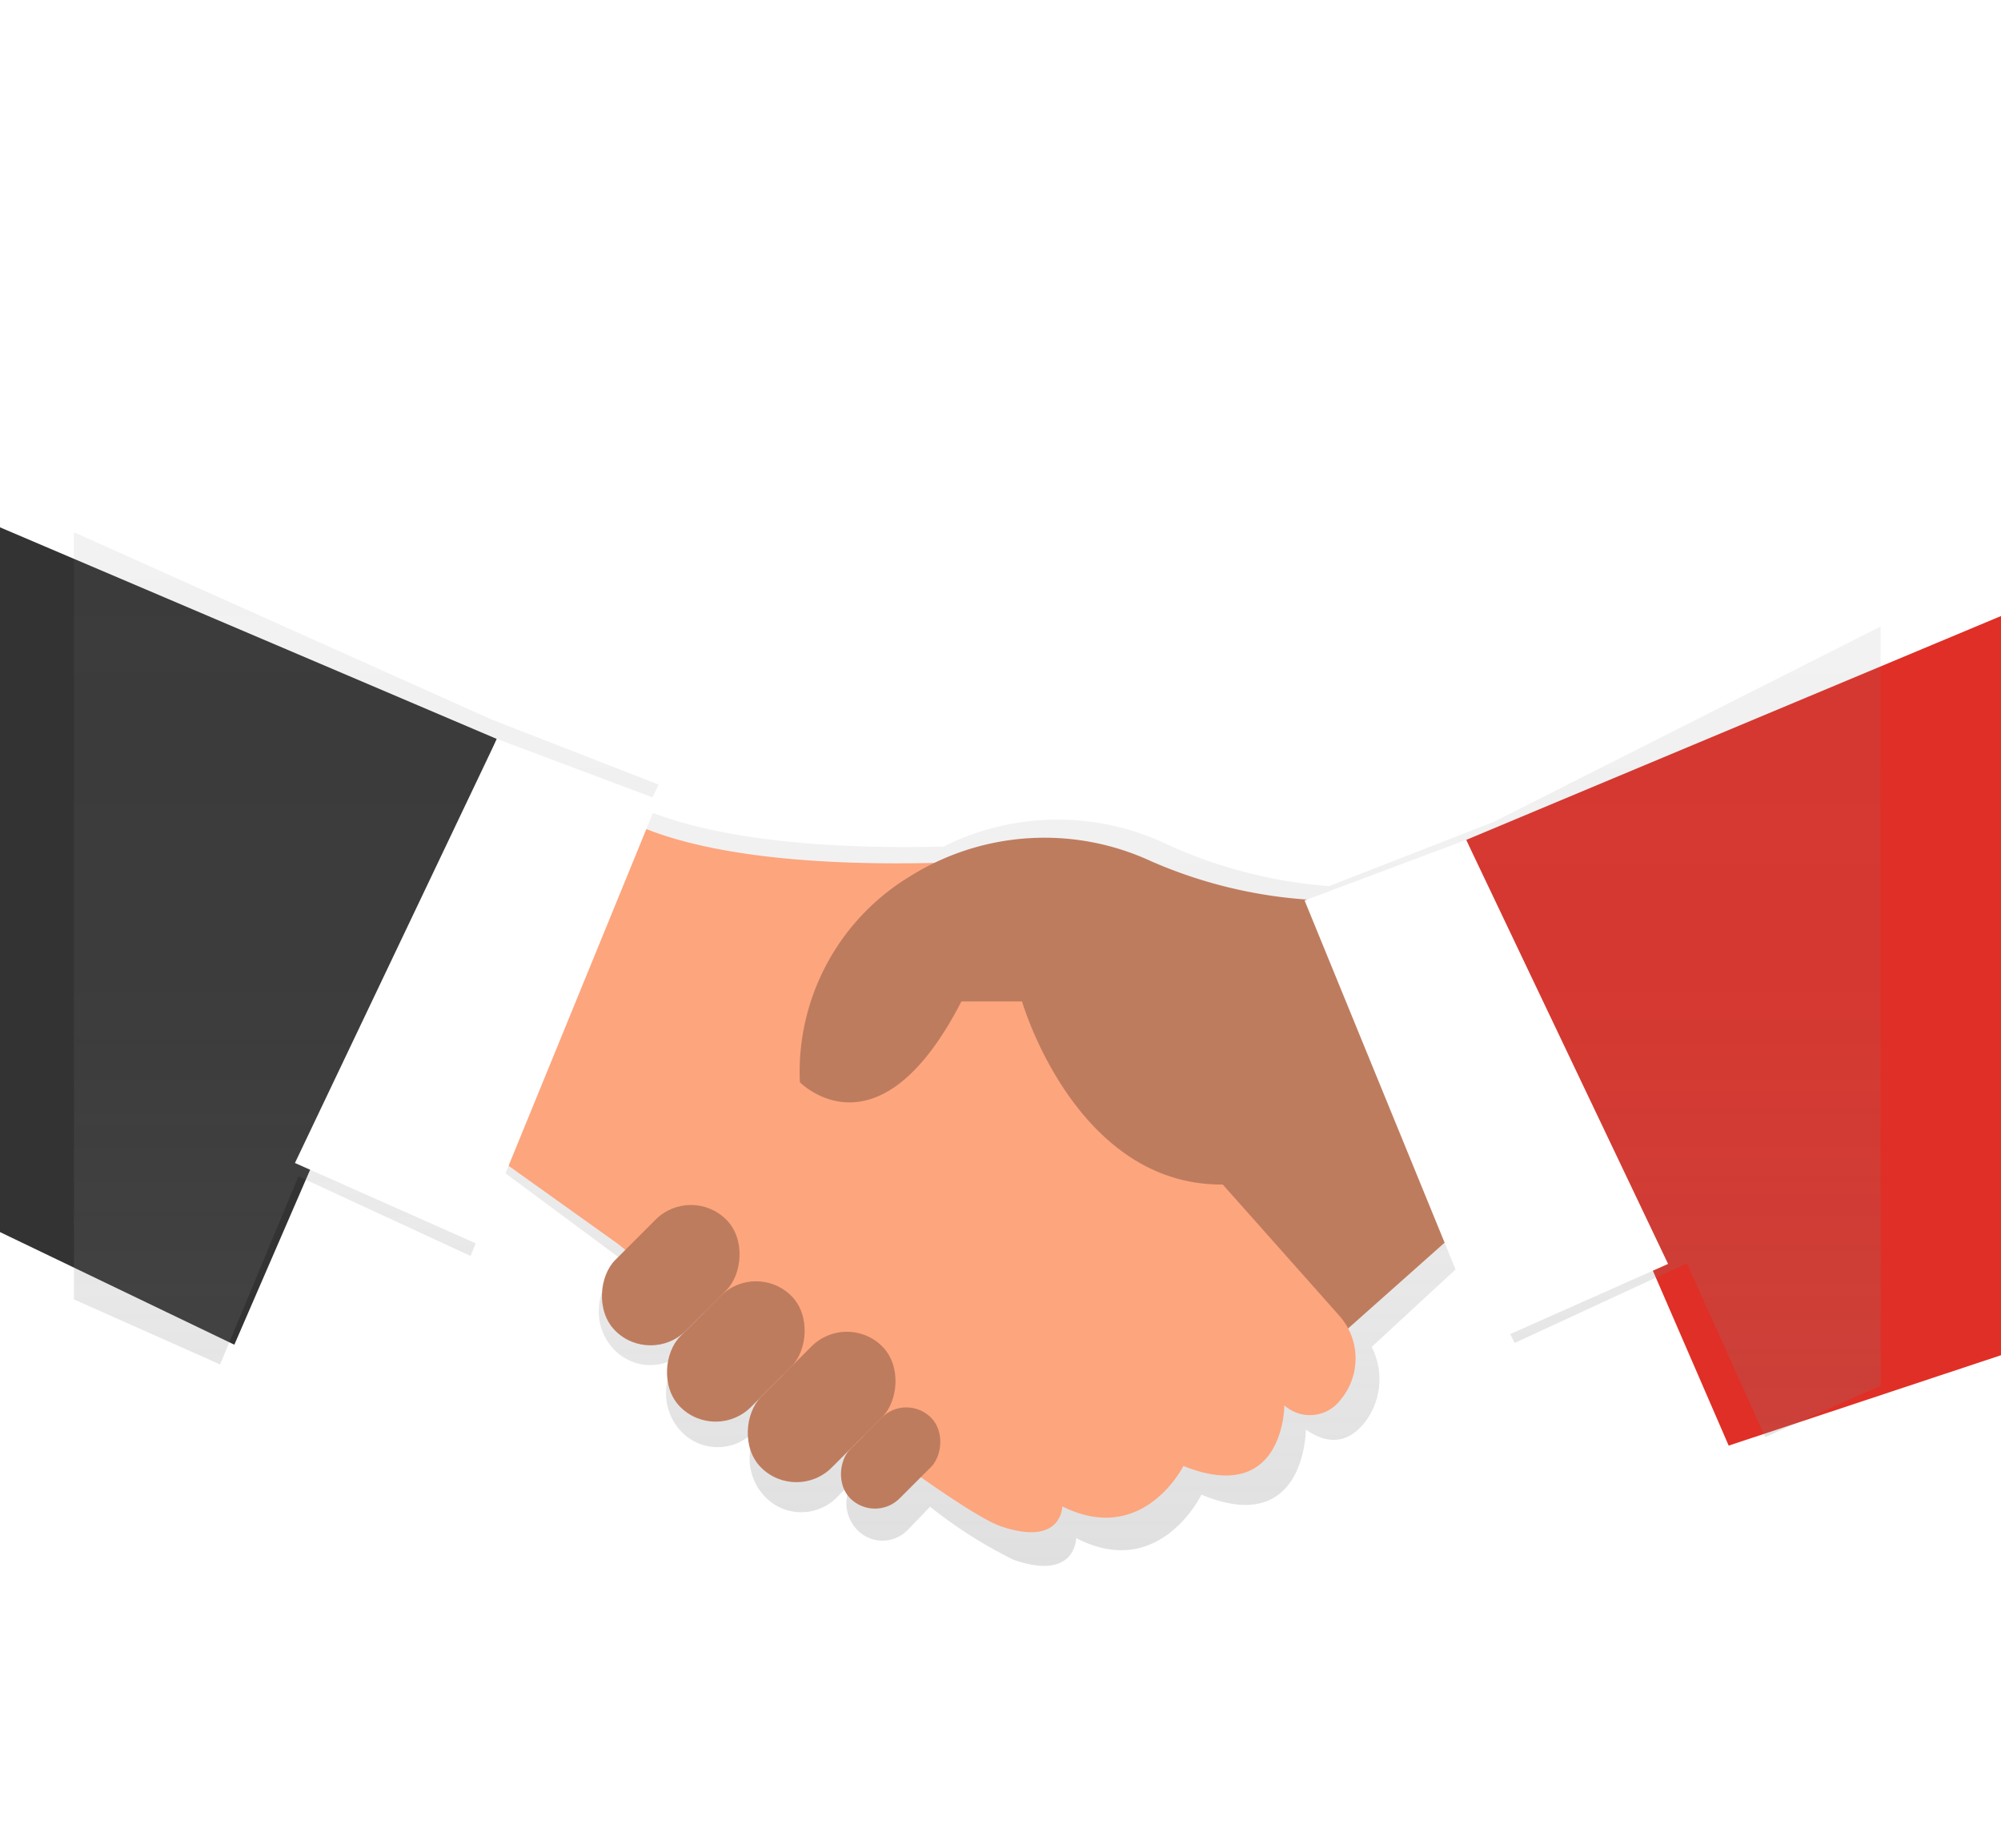<svg xmlns="http://www.w3.org/2000/svg" xmlns:xlink="http://www.w3.org/1999/xlink" width="135.334" height="125" viewBox="0 0 135.334 125">
  <defs>
    <linearGradient id="linear-gradient" x1="0.5" y1="1" x2="0.5" gradientUnits="objectBoundingBox">
      <stop offset="0" stop-color="gray" stop-opacity="0.251"/>
      <stop offset="0.54" stop-color="gray" stop-opacity="0.122"/>
      <stop offset="1" stop-color="gray" stop-opacity="0.102"/>
    </linearGradient>
  </defs>
  <g id="Groupe_83" data-name="Groupe 83" transform="translate(-240 -1403)">
    <circle id="Ellipse_11" data-name="Ellipse 11" cx="62.5" cy="62.5" r="62.5" transform="translate(245 1403)" fill="none"/>
    <path id="Tracé_694" data-name="Tracé 694" d="M3.05,90.068l33.6,14.313L18.9,145.354,3.05,137.735Z" transform="translate(236.949 1348.599)" fill="#333"/>
    <path id="Tracé_695" data-name="Tracé 695" d="M718.073,138.689,681.9,153.832,699.655,194.8l18.418-6.114Z" transform="translate(-342.739 1305.978)" fill="#e02f26"/>
    <path id="Tracé_688" data-name="Tracé 688" d="M253.156,120.367l-11.146,4.346a32.02,32.02,0,0,1-10.884-2.789,17.227,17.227,0,0,0-15.189.115c-10.909.261-16.913-1.136-20.116-2.459l.845-1.734-11.3-4.4L157.12,100.78v51.887l9.886,4.4,5.3-12.72,11.645,5.385,2.236-5.681,7.646,5.674.521.438-.717.744a3.737,3.737,0,0,0,0,5.138h0a3.4,3.4,0,0,0,4.943,0l-.392.414a3.737,3.737,0,0,0,0,5.138h0a3.4,3.4,0,0,0,4.943,0l2.265-2.354h0l-1.555,1.616a3.737,3.737,0,0,0,0,5.138h0a3.4,3.4,0,0,0,4.943,0l2.236-2.324h0l-.94.978a2.61,2.61,0,0,0,0,3.59,2.376,2.376,0,0,0,3.452,0l1.491-1.549a31.323,31.323,0,0,0,5.649,3.59c4.23,1.466,4.23-1.471,4.23-1.471,5.649,2.936,8.474-2.936,8.474-2.936,7.062,2.936,7.062-4.4,7.062-4.4,1.765,1.223,3.038.663,3.927-.414a4.785,4.785,0,0,0,.527-5.177l6.75-6.237,2.919,5.968,11.645-5.385,5.3,11.755,7.809-3.487V107.154Z" transform="translate(87.88 1338.22)" fill="url(#linear-gradient)"/>
    <g id="main" transform="translate(245 1417.152)">
      <path id="Tracé_689" data-name="Tracé 689" d="M545.5,341.752,533.21,352.678l-9.56-17.755L545.5,329.46Z" transform="translate(-451.342 -273.146)" fill="#be7c5e"/>
      <path id="Tracé_690" data-name="Tracé 690" d="M362.574,231.69s3.945,5.463,27.315,4.1l13.658,20.486,9.152,10.3a4.354,4.354,0,0,1,.108,5.713,2.589,2.589,0,0,1-3.8.38s0,6.828-6.828,4.1c0,0-2.731,5.463-8.194,2.731,0,0,0,2.731-4.1,1.366s-25.95-19.119-25.95-19.119l-9.56-6.828Z" transform="translate(-327.141 -191.765)" fill="#fda57d"/>
      <path id="Tracé_691" data-name="Tracé 691" d="M548.168,254.69a31.782,31.782,0,0,1-11.737-2.65,17.143,17.143,0,0,0-16.382,1.059,15.459,15.459,0,0,0-7.383,13.882s5.311,5.463,10.925-5.463h4.1s3.945,13.658,15.024,12.29,13.658-2.731,13.658-2.731Z" transform="translate(-463.568 -207.936)" fill="#be7c5e"/>
      <rect id="Rectangle_879" data-name="Rectangle 879" width="6.761" height="10.623" rx="3.38" transform="translate(46.132 71.111) rotate(45)" fill="#be7c5e"/>
      <rect id="Rectangle_880" data-name="Rectangle 880" width="6.761" height="10.623" rx="3.38" transform="translate(41.73 65.951) rotate(45)" fill="#be7c5e"/>
      <rect id="Rectangle_881" data-name="Rectangle 881" width="6.761" height="11.588" rx="3.38" transform="translate(52.277 74.524) rotate(45)" fill="#be7c5e"/>
      <rect id="Rectangle_882" data-name="Rectangle 882" width="4.721" height="7.726" rx="2.361" transform="translate(56.299 80.064) rotate(45)" fill="#be7c5e"/>
      <path id="Tracé_692" data-name="Tracé 692" d="M627.353,259.24,615.062,264.7,602.77,234.657l10.927-4.1Z" transform="translate(-519.536 -187.903)" fill="#fff"/>
      <path id="Tracé_693" data-name="Tracé 693" d="M108.25,209.782l12.291,5.463L132.833,185.2l-10.927-4.1Z" transform="translate(-93.302 -145.272)" fill="#fff"/>
    </g>
  </g>
</svg>
